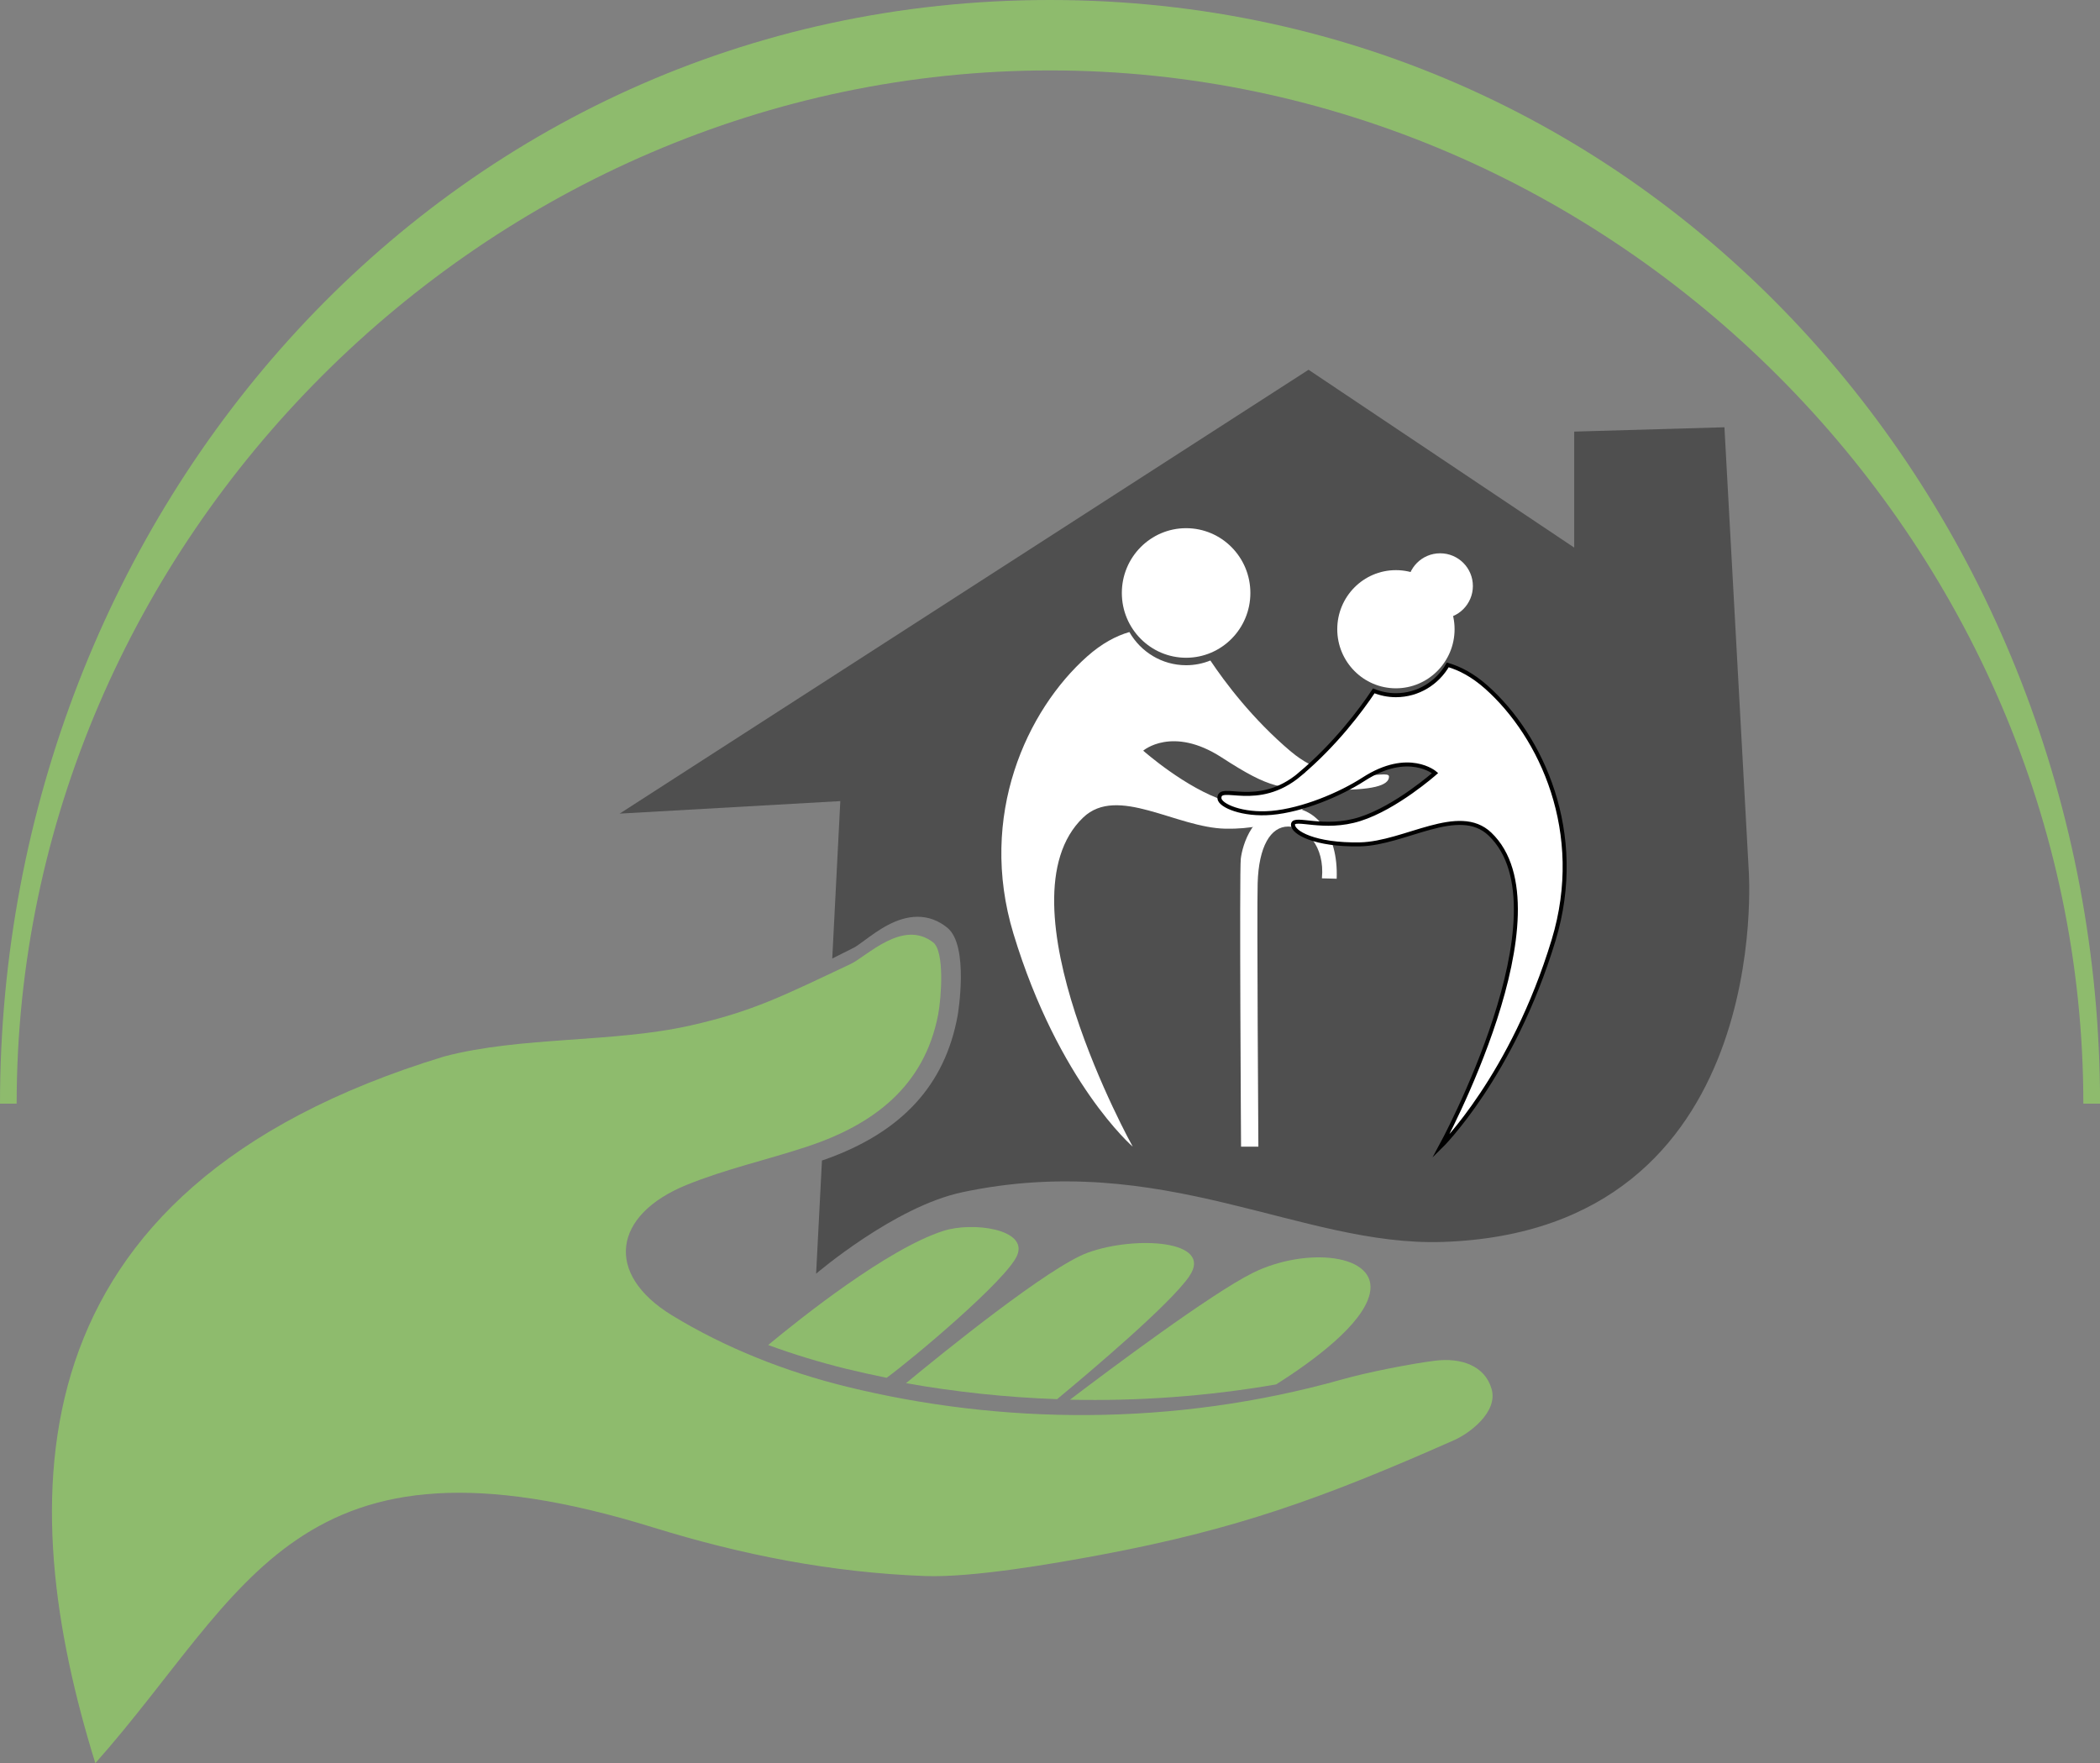 <?xml version="1.0" encoding="UTF-8"?>
<svg xmlns="http://www.w3.org/2000/svg" id="_レイヤー_2" viewBox="0 0 320.23 268.87">
  <rect x="0" y="0" width="320.23" height="268.87" fill="#808080" stroke="none"/>
  <defs>
    <style>.cls-1{stroke:#000;stroke-miterlimit:10;stroke-width:.61px;}.cls-1,.cls-2{fill:#fff;}.cls-3,.cls-4{fill:#8ebb6d;}.cls-5{fill:#4f4f4f;}.cls-4{fill-rule:evenodd;}</style>
  </defs>
  <g id="_レイヤー_1-2">
    <path class="cls-5" d="m146.64,181.84c30.76-6.55,51.7,8.3,73.4,7.56,50.79-1.72,46.62-56.75,46.62-56.75l-3.7-67.49-22.91.66v17.69l-40.51-27.12-105.05,67.69,33.65-1.91-1.23,24.01c.31-.16.62-.31.95-.48l2.37-1.19c.34-.17.97-.64,1.59-1.09,2.07-1.53,4.91-3.61,8.1-3.61,1.66,0,3.19.57,4.55,1.68,3.37,2.77,1.58,13.29,1.56,13.39-1.93,10.65-8.57,17.83-20.29,21.97-.13.05-.27.09-.4.13l-.89,17.26s11.93-10.21,22.21-12.4Z"></path>
    <path class="cls-2" d="m201.58,133.94c.47-4.92-2.45-7.89-5.14-7.89s-4.5,3.04-4.66,8.66c-.13,4.37.11,40.16.11,40.16h-2.64s-.27-41.97-.04-43.92c.24-1.95,1.75-7.77,7.44-7.77,3.85,0,7.45,3.81,7.18,10.83l-2.26-.06Z"></path>
    <path class="cls-2" d="m196.9,114.66c-5.93-5-10.16-10.68-12.33-13.93-1.14.46-2.39.72-3.69.72-3.71,0-6.93-2.04-8.66-5.06-2.01.58-4.19,1.72-6.45,3.73-9.16,8.15-16.69,24.25-11.23,42.27,6.9,22.75,18.19,32.48,18.19,32.48,0,0-20.84-37.5-7.55-50.2,5.21-4.98,14.18,1.57,21.71,1.71,7.53.15,12.89-3.01,12.76-4.37-.14-1.36-6.7,2.07-12.76.15-6.06-1.92-12.56-7.68-12.56-7.68,0,0,4.43-3.84,11.96,1.03,7.53,4.88,9.01,4.79,16.1,4.93,7.09.15,9.42-.68,9.42-2.01s-7.8,2.23-14.91-3.78Z"></path>
    <path class="cls-2" d="m190.67,90.43c0,5.46-4.39,9.88-9.8,9.88s-9.8-4.42-9.8-9.88,4.39-9.88,9.8-9.88,9.8,4.42,9.8,9.88Z"></path>
    <path class="cls-1" d="m198.23,118.07c5.42-4.57,9.28-9.75,11.26-12.71,1.04.42,2.18.66,3.37.66,3.38,0,6.33-1.86,7.91-4.62,1.84.53,3.83,1.57,5.89,3.4,8.36,7.44,15.24,22.13,10.25,38.58-6.3,20.77-17.22,31.48-17.22,31.48,0,0,19.64-36.07,7.51-47.66-4.76-4.54-12.94,1.43-19.82,1.57-6.88.13-10.33-1.82-10.21-3.06.12-1.24,4.68.96,10.21-.8,5.53-1.75,11.46-7.01,11.46-7.01,0,0-4.04-3.51-10.92.94-3.57,2.31-9.31,4.72-14.03,5.13-4.38.38-7.9-1.1-7.94-2.24-.08-2.37,5.8,1.82,12.29-3.66Z"></path>
    <path class="cls-2" d="m203.92,95.96c0,4.98,4.01,9.01,8.94,9.01s8.95-4.04,8.95-9.01-4-9.01-8.95-9.01-8.94,4.04-8.94,9.01Z"></path>
    <path class="cls-2" d="m224.6,89.37c0,2.75-2.23,4.99-4.99,4.99s-4.99-2.23-4.99-4.99,2.23-4.99,4.99-4.99,4.99,2.23,4.99,4.99Z"></path>
    <path class="cls-3" d="m135.2,210.12c3.93-2.85,18.3-14.92,19.9-18.65,1.73-4.04-6.8-5.19-11.26-3.75-8.54,2.75-21.84,13.37-26.7,17.4,3.9,1.43,7.88,2.64,11.86,3.62,2.04.5,4.11.95,6.19,1.38Z"></path>
    <path class="cls-3" d="m181.37,194.61c3.75-5.48-8.24-6.19-15.45-3.59-5.93,2.13-22.14,15.28-27.76,19.92,7.49,1.33,15.19,2.16,23.04,2.44,5.24-4.35,17.26-14.51,20.18-18.77Z"></path>
    <path class="cls-3" d="m194.6,211.13c5.68-3.6,13.2-9.14,14.27-13.81,1.42-6.14-9.8-7.21-17.89-3.17-6.36,3.18-21.61,14.59-27.82,19.31,10.32.23,20.87-.5,31.43-2.33Z"></path>
    <path class="cls-4" d="m14.53,268.87C2.17,229.01.85,181.48,67.75,161.11c11.72-3.08,25.7-2.05,37.55-4.72,9.55-2.15,14.2-4.57,24.4-9.37,2.47-1.16,7.95-6.9,12.6-3.3,1.76,1.37,1.25,8.41.76,11.01-2.12,10.98-9.91,16.79-19.94,20.12-6.13,2.03-12.5,3.44-18.46,5.87-11.18,4.56-12.53,13.54-2.21,19.86,8.1,4.96,17.37,8.62,26.68,10.9,23.35,5.73,49.7,6.17,75.56-1.12,3.81-1.08,10.28-2.35,14.07-2.84,4.07-.52,7.67.77,8.69,4.29,1.02,3.52-3.34,6.76-5.67,7.8-20.3,9-33.43,13.66-53.88,17.5-7.27,1.36-19.61,3.51-26.88,3.24-14.36-.54-27.96-3.25-41.32-7.38-54.69-16.95-61.93,9.75-85.16,35.92Z"></path>
    <path class="cls-3" d="m320.23,168.31h-2.54c0-85.9-71.67-157.57-157.57-157.57S2.54,82.41,2.54,168.31H0C0,78.22,67.55,0,160.12,0s160.12,78.22,160.12,168.31Z"></path>
  </g>
</svg>

